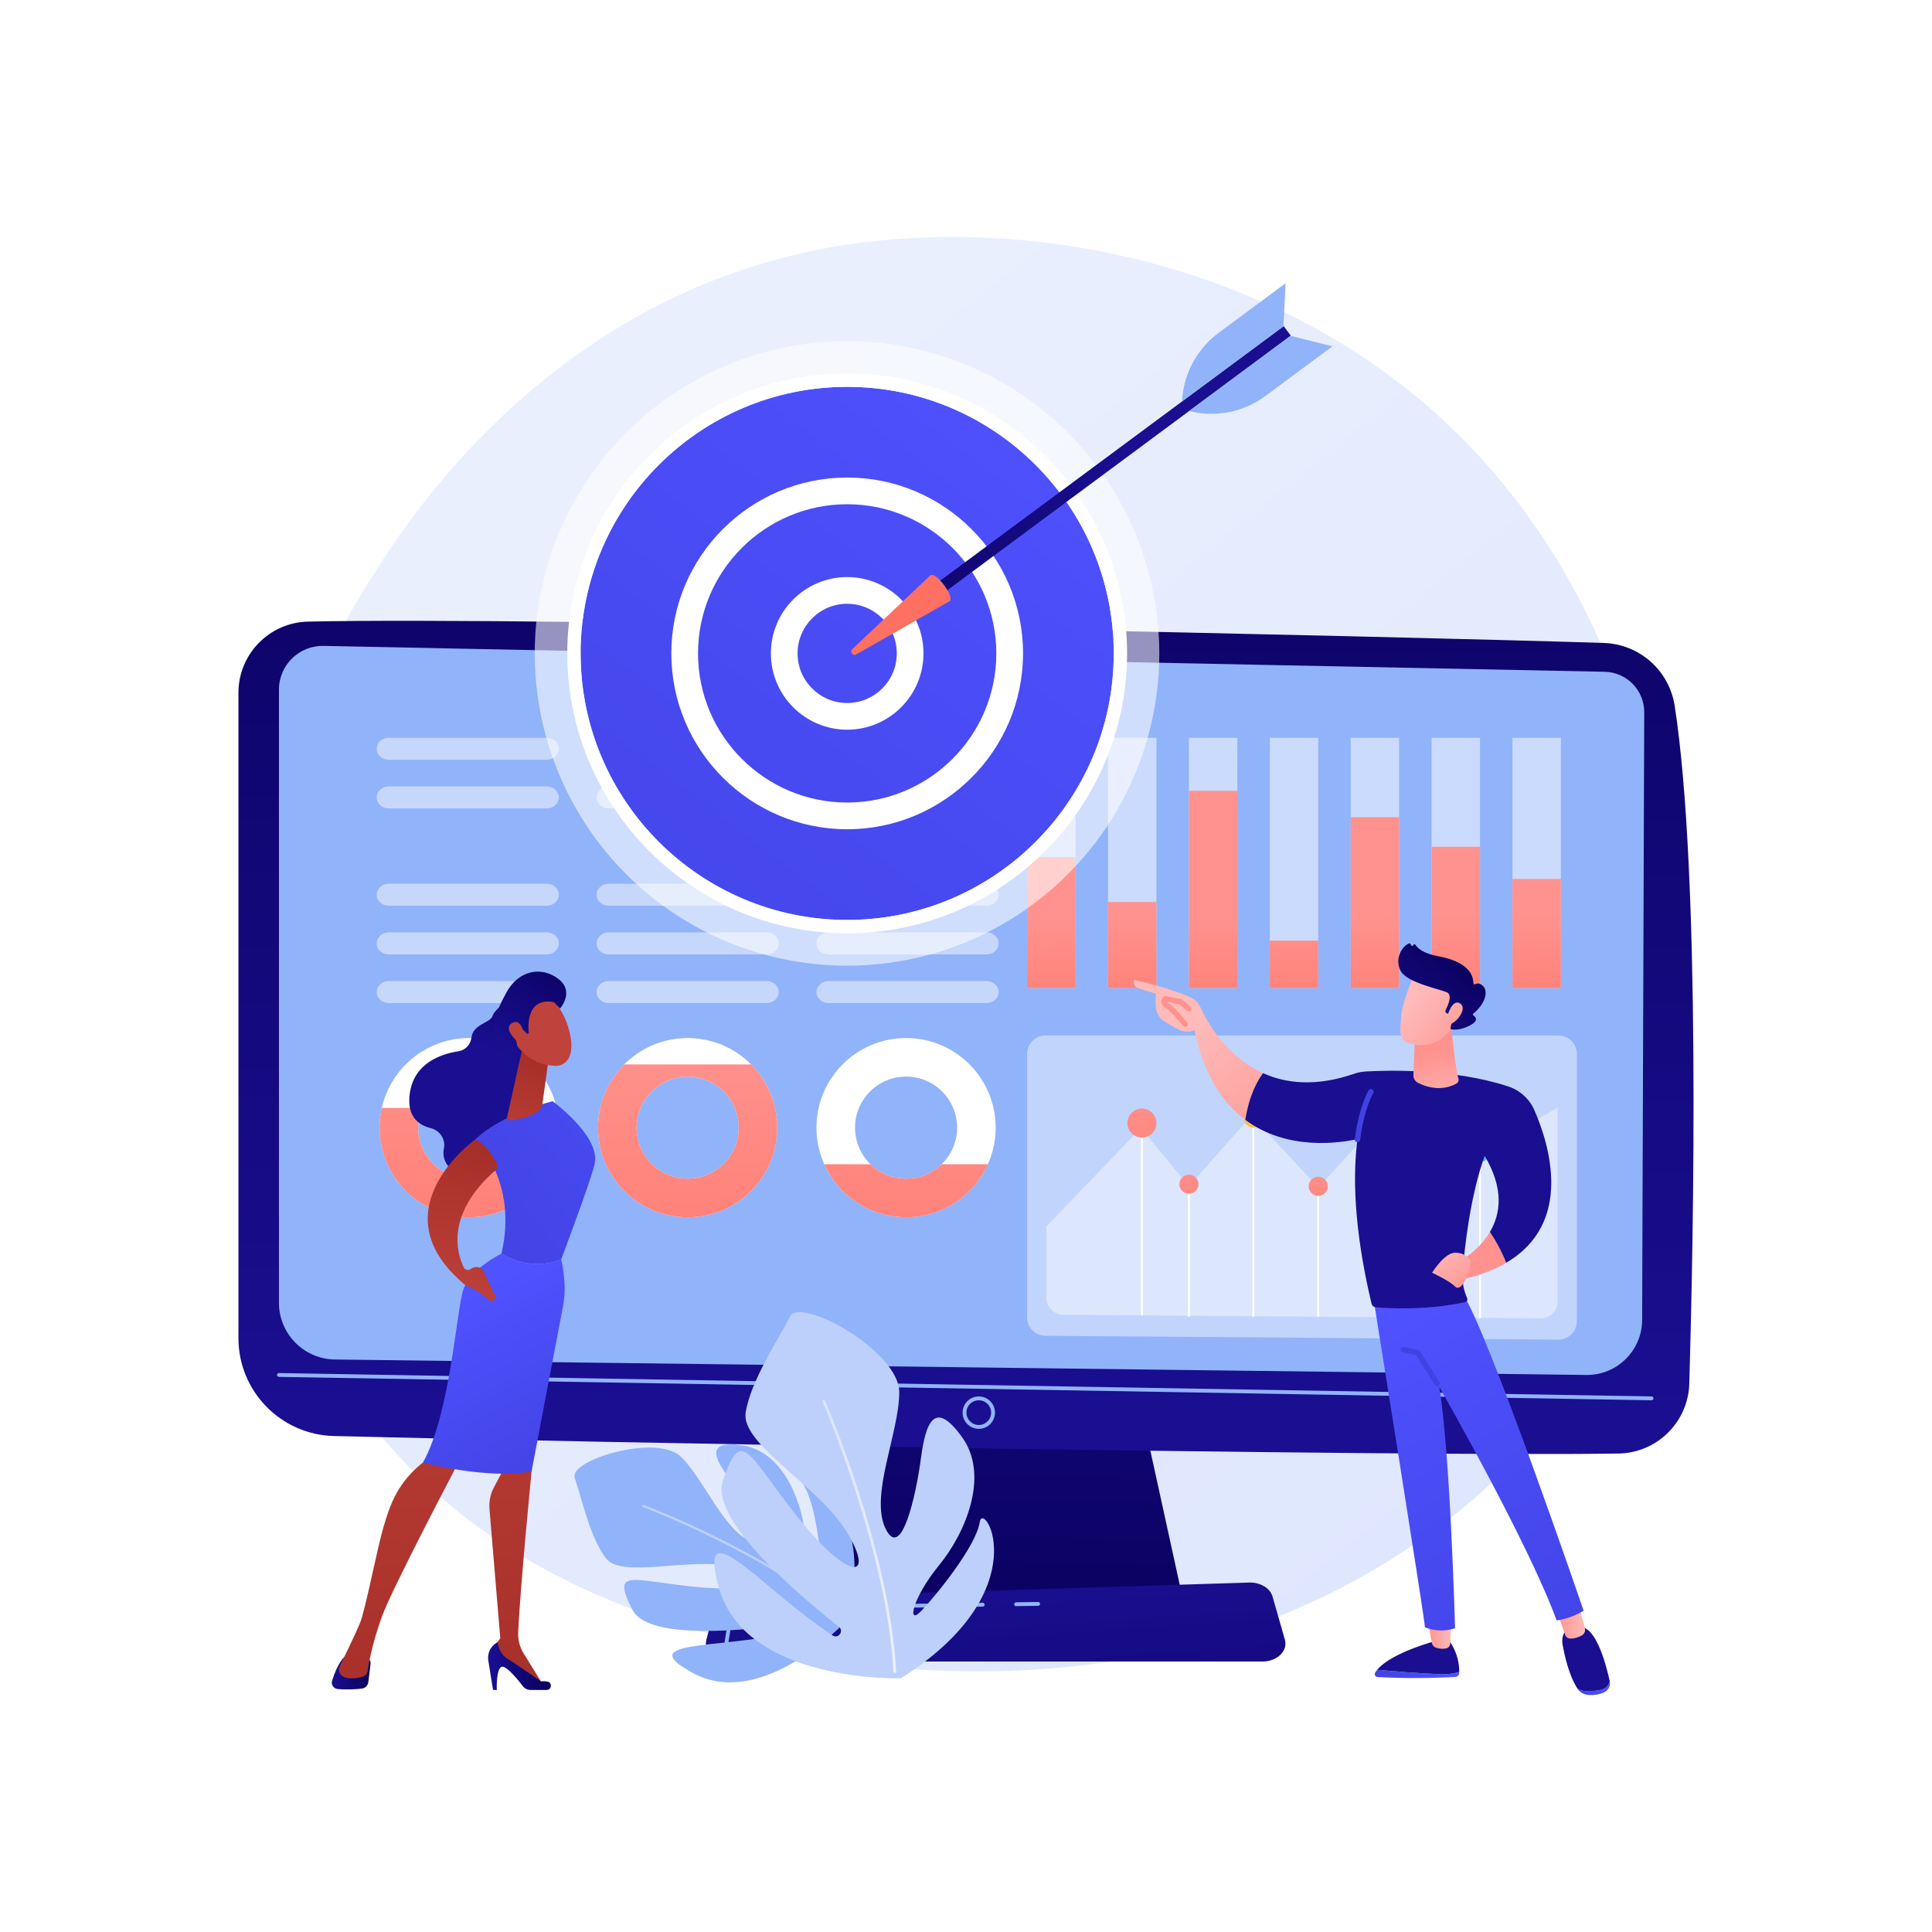 <?xml version="1.0" encoding="utf-8"?>
<!-- Generator: Adobe Illustrator 27.5.0, SVG Export Plug-In . SVG Version: 6.00 Build 0)  -->
<svg version="1.1" xmlns="http://www.w3.org/2000/svg" xmlns:xlink="http://www.w3.org/1999/xlink" x="0px" y="0px"
	 viewBox="0 0 3710 3710" style="enable-background:new 0 0 3710 3710;" xml:space="preserve">
<g id="Background">
	<g>
		<g>
			<rect style="fill:#FFFFFF;" width="3710" height="3710"/>
		</g>
	</g>
</g>
<g id="Illustration">
	<g>
		<linearGradient id="SVGID_1_" gradientUnits="userSpaceOnUse" x1="3563.673" y1="4022.485" x2="1112.684" y2="978.509">
			<stop  offset="0" style="stop-color:#DAE3FE"/>
			<stop  offset="1" style="stop-color:#E9EFFD"/>
		</linearGradient>
		<path style="fill:url(#SVGID_1_);" d="M2889.39,2822.051c-56.298,59.268-109.567,97.49-151.654,127.688
			c-494.721,354.968-1080.107,251.497-1204.519,226.228c-183.716-37.314-538.835-109.44-795.58-411.367
			c-388.434-456.79-327.949-1176.45-26.653-1651.507c55.112-86.896,346.227-569.19,937.919-646.534
			c358.085-46.808,775.498,47.598,1077.776,300.848C3361.188,1298.998,3316.018,2372.911,2889.39,2822.051z"/>
		<g>
			<g>
				
					<linearGradient id="SVGID_00000016778763610687221220000012907190930425850803_" gradientUnits="userSpaceOnUse" x1="1920.921" y1="3200.964" x2="1946.342" y2="1980.768">
					<stop  offset="0" style="stop-color:#09005D"/>
					<stop  offset="1" style="stop-color:#1A0F91"/>
				</linearGradient>
				<polygon style="fill:url(#SVGID_00000016778763610687221220000012907190930425850803_);" points="1633.775,2663.537 
					1573.439,3079.915 2273.447,3079.915 2182.27,2663.537 				"/>
				
					<linearGradient id="SVGID_00000121973827662413721150000003061120896386025380_" gradientUnits="userSpaceOnUse" x1="1857.679" y1="606.308" x2="1852.595" y2="2746.74">
					<stop  offset="0" style="stop-color:#09005D"/>
					<stop  offset="1" style="stop-color:#1A0F91"/>
				</linearGradient>
				<path style="fill:url(#SVGID_00000121973827662413721150000003061120896386025380_);" d="M457.886,1330.324v1239.314
					c0,101.95,81.242,185.321,183.158,187.949c452.658,11.672,2035.838,39.975,2466.737,33.623
					c74.061-1.092,134.056-60.358,136.193-134.395c8.309-287.91,21.803-980.236-28.135-1301.656
					c-10.517-67.688-67.651-118.303-136.116-120.493c-379.27-12.133-2057.544-50.66-2488.243-40.987
					C517.199,1195.347,457.886,1256.024,457.886,1330.324z"/>
				<path style="fill:#91B3FA;" d="M535.649,1324.291v1177.434c0,59.524,47.782,108.025,107.299,108.916l2402.841,29.686
					c59.007,0.882,107.375-46.591,107.595-105.605l4.02-1166.914c0.157-42.196-33.46-76.77-75.644-77.796l-2460.064-49.7
					C574.516,1239.164,535.649,1277.097,535.649,1324.291z"/>
				<path style="fill:#91B3FA;" d="M3171.476,2688.936c-0.022,0-0.043,0-0.065,0l-2635.824-44.912
					c-2.035-0.036-3.656-1.713-3.622-3.746c0.036-2.037,1.799-3.699,3.747-3.623l2635.825,44.912
					c2.035,0.036,3.656,1.713,3.622,3.746C3175.125,2687.328,3173.482,2688.936,3171.476,2688.936z"/>
				<path style="fill:#91B3FA;" d="M1879.564,2743.786c-17.154,0-31.11-13.957-31.11-31.11c0-17.153,13.955-31.11,31.11-31.11
					c17.154,0,31.11,13.957,31.11,31.11C1910.674,2729.829,1896.718,2743.786,1879.564,2743.786z M1879.564,2688.936
					c-13.09,0-23.741,10.65-23.741,23.741c0,13.09,10.651,23.741,23.741,23.741c13.09,0,23.741-10.651,23.741-23.741
					C1903.305,2699.586,1892.654,2688.936,1879.564,2688.936z"/>
				
					<linearGradient id="SVGID_00000036945547351287046320000017542169239394557625_" gradientUnits="userSpaceOnUse" x1="1953.533" y1="3771.306" x2="1902.691" y2="3018.85">
					<stop  offset="0" style="stop-color:#09005D"/>
					<stop  offset="1" style="stop-color:#1A0F91"/>
				</linearGradient>
				<path style="fill:url(#SVGID_00000036945547351287046320000017542169239394557625_);" d="M2424.229,3190.629H1399.719
					c-27.833,0-48.734-19.814-43.353-41.097l13.146-51.991c3.953-15.635,21.155-27.115,41.585-27.752l987.664-30.819
					c21.344-0.666,40.243,10.664,44.894,26.914l23.699,82.81C2473.512,3170.207,2452.511,3190.629,2424.229,3190.629z"/>
				<path style="fill:#91B3FA;" d="M1951.231,3084.22c-2.01,0-3.652-1.616-3.683-3.631c-0.029-2.037,1.596-3.71,3.63-3.739
					l42.324-0.619c1.981-0.025,3.708,1.597,3.738,3.631c0.029,2.036-1.596,3.71-3.631,3.739l-42.323,0.619
					C1951.268,3084.22,1951.25,3084.22,1951.231,3084.22z"/>
				<path style="fill:#91B3FA;" d="M1394.299,3162.311c-0.194,0-0.389-0.014-0.587-0.047c-2.01-0.32-3.379-2.209-3.057-4.217
					l6.038-37.817c3.271-20.488,20.7-35.575,41.444-35.881l448.895-6.563c2.001-0.101,3.71,1.597,3.739,3.63
					c0.029,2.037-1.596,3.71-3.63,3.739l-448.895,6.563c-17.156,0.252-31.57,12.73-34.276,29.671l-6.038,37.817
					C1397.643,3161.019,1396.076,3162.311,1394.299,3162.311z"/>
			</g>
			<g>
				<g style="opacity:0.53;">
					<rect x="1972.394" y="1416.728" style="fill:#FFFFFF;" width="92.965" height="480.567"/>
					<rect x="2127.729" y="1416.728" style="fill:#FFFFFF;" width="92.965" height="480.567"/>
					<rect x="2283.066" y="1416.728" style="fill:#FFFFFF;" width="92.965" height="480.567"/>
					<rect x="2438.402" y="1416.728" style="fill:#FFFFFF;" width="92.965" height="480.567"/>
					<rect x="2593.738" y="1416.728" style="fill:#FFFFFF;" width="92.965" height="480.567"/>
					<rect x="2749.074" y="1416.728" style="fill:#FFFFFF;" width="92.965" height="480.567"/>
					<rect x="2904.411" y="1416.728" style="fill:#FFFFFF;" width="92.965" height="480.567"/>
				</g>
				
					<linearGradient id="SVGID_00000046339940377310206290000008632154133685024930_" gradientUnits="userSpaceOnUse" x1="2018.789" y1="1762.596" x2="2021.891" y2="2082.041">
					<stop  offset="0" style="stop-color:#FF928E"/>
					<stop  offset="1" style="stop-color:#FE7062"/>
				</linearGradient>
				
					<rect x="1972.394" y="1645.796" style="fill:url(#SVGID_00000046339940377310206290000008632154133685024930_);" width="92.965" height="251.499"/>
				
					<linearGradient id="SVGID_00000183945873145838752160000011675120370581749125_" gradientUnits="userSpaceOnUse" x1="2173.696" y1="1761.618" x2="2176.8" y2="2081.316">
					<stop  offset="0" style="stop-color:#FF928E"/>
					<stop  offset="1" style="stop-color:#FE7062"/>
				</linearGradient>
				
					<rect x="2127.729" y="1732.232" style="fill:url(#SVGID_00000183945873145838752160000011675120370581749125_);" width="92.965" height="165.063"/>
				
					<linearGradient id="SVGID_00000145755428411598293000000007891874890093505181_" gradientUnits="userSpaceOnUse" x1="2330.063" y1="1760.91" x2="2333.163" y2="2080.195">
					<stop  offset="0" style="stop-color:#FF928E"/>
					<stop  offset="1" style="stop-color:#FE7062"/>
				</linearGradient>
				
					<rect x="2283.066" y="1518.611" style="fill:url(#SVGID_00000145755428411598293000000007891874890093505181_);" width="92.965" height="378.685"/>
				
					<linearGradient id="SVGID_00000183955446027783449290000010347000072375746955_" gradientUnits="userSpaceOnUse" x1="2483.99" y1="1759.616" x2="2487.099" y2="2079.906">
					<stop  offset="0" style="stop-color:#FF928E"/>
					<stop  offset="1" style="stop-color:#FE7062"/>
				</linearGradient>
				
					<rect x="2438.402" y="1806.321" style="fill:url(#SVGID_00000183955446027783449290000010347000072375746955_);" width="92.965" height="90.974"/>
				
					<linearGradient id="SVGID_00000065756611061996886100000010184797016145931143_" gradientUnits="userSpaceOnUse" x1="2640.472" y1="1759.143" x2="2643.573" y2="2078.477">
					<stop  offset="0" style="stop-color:#FF928E"/>
					<stop  offset="1" style="stop-color:#FE7062"/>
				</linearGradient>
				
					<rect x="2593.738" y="1569.238" style="fill:url(#SVGID_00000065756611061996886100000010184797016145931143_);" width="92.965" height="328.057"/>
				
					<linearGradient id="SVGID_00000038407991347923586460000013754848373632248745_" gradientUnits="userSpaceOnUse" x1="2795.523" y1="1758.238" x2="2798.625" y2="2077.649">
					<stop  offset="0" style="stop-color:#FF928E"/>
					<stop  offset="1" style="stop-color:#FE7062"/>
				</linearGradient>
				
					<rect x="2749.074" y="1626.039" style="fill:url(#SVGID_00000038407991347923586460000013754848373632248745_);" width="92.965" height="271.256"/>
				
					<linearGradient id="SVGID_00000006695046428472550340000013631576858501312920_" gradientUnits="userSpaceOnUse" x1="2950.551" y1="1757.309" x2="2953.654" y2="2076.852">
					<stop  offset="0" style="stop-color:#FF928E"/>
					<stop  offset="1" style="stop-color:#FE7062"/>
				</linearGradient>
				
					<rect x="2904.411" y="1687.779" style="fill:url(#SVGID_00000006695046428472550340000013631576858501312920_);" width="92.965" height="209.516"/>
			</g>
			<g>
				<g>
					<g>
						<defs>
							<path id="SVGID_00000062179098390173096250000010936536638880073626_" d="M901.067,1993.36
								c-95.025,0-172.058,77.033-172.058,172.057c0,95.025,77.032,172.058,172.058,172.058
								c95.025,0,172.057-77.033,172.057-172.058C1073.124,2070.393,996.092,1993.36,901.067,1993.36z M901.067,2263.443
								c-54.138,0-98.025-43.887-98.025-98.025c0-54.137,43.887-98.024,98.025-98.024c54.137,0,98.024,43.887,98.024,98.024
								C999.091,2219.555,955.204,2263.443,901.067,2263.443z"/>
						</defs>
						
							<use xlink:href="#SVGID_00000062179098390173096250000010936536638880073626_"  style="overflow:visible;opacity:0.57;fill:#FFFFFF;"/>
						<clipPath id="SVGID_00000110454621812394616740000002243822191687368355_">
							<use xlink:href="#SVGID_00000062179098390173096250000010936536638880073626_"  style="overflow:visible;opacity:0.57;"/>
						</clipPath>
						
							<linearGradient id="SVGID_00000183945666802918129280000000775134340941837206_" gradientUnits="userSpaceOnUse" x1="924.587" y1="1990.32" x2="900.335" y2="2711.824">
							<stop  offset="0" style="stop-color:#FF928E"/>
							<stop  offset="1" style="stop-color:#FE7062"/>
						</linearGradient>
						
							<rect x="660.791" y="2127.578" style="clip-path:url(#SVGID_00000110454621812394616740000002243822191687368355_);fill:url(#SVGID_00000183945666802918129280000000775134340941837206_);" width="511.094" height="216.292"/>
					</g>
				</g>
				<g>
					<g>
						<defs>
							<path id="SVGID_00000070099451370227333950000017800075063334422157_" d="M1320.492,1993.36
								c-95.025,0-172.057,77.033-172.057,172.057c0,95.025,77.032,172.058,172.057,172.058
								c95.026,0,172.058-77.033,172.058-172.058C1492.55,2070.393,1415.518,1993.36,1320.492,1993.36z M1320.492,2263.443
								c-54.137,0-98.025-43.887-98.025-98.025c0-54.137,43.887-98.024,98.025-98.024c54.138,0,98.025,43.887,98.025,98.024
								C1418.517,2219.555,1374.63,2263.443,1320.492,2263.443z"/>
						</defs>
						
							<use xlink:href="#SVGID_00000070099451370227333950000017800075063334422157_"  style="overflow:visible;opacity:0.57;fill:#FFFFFF;"/>
						<clipPath id="SVGID_00000072975096993929497770000016844923815784003972_">
							<use xlink:href="#SVGID_00000070099451370227333950000017800075063334422157_"  style="overflow:visible;opacity:0.57;"/>
						</clipPath>
						
							<linearGradient id="SVGID_00000028318122913581653300000012049464169704624558_" gradientUnits="userSpaceOnUse" x1="1342.136" y1="2004.354" x2="1317.883" y2="2725.86">
							<stop  offset="0" style="stop-color:#FF928E"/>
							<stop  offset="1" style="stop-color:#FE7062"/>
						</linearGradient>
						
							<rect x="1080.216" y="2043.975" style="clip-path:url(#SVGID_00000072975096993929497770000016844923815784003972_);fill:url(#SVGID_00000028318122913581653300000012049464169704624558_);" width="511.095" height="299.895"/>
					</g>
				</g>
				<g>
					<g>
						<defs>
							<path id="SVGID_00000034773939290308837530000015360456299176655760_" d="M1739.918,1993.36
								c-95.026,0-172.058,77.033-172.058,172.057c0,95.025,77.032,172.058,172.058,172.058
								c95.025,0,172.057-77.033,172.057-172.058C1911.975,2070.393,1834.943,1993.36,1739.918,1993.36z M1739.918,2263.443
								c-54.138,0-98.026-43.887-98.026-98.025c0-54.137,43.888-98.024,98.026-98.024c54.137,0,98.025,43.887,98.025,98.024
								C1837.943,2219.555,1794.056,2263.443,1739.918,2263.443z"/>
						</defs>
						
							<use xlink:href="#SVGID_00000034773939290308837530000015360456299176655760_"  style="overflow:visible;opacity:0.57;fill:#FFFFFF;"/>
						<clipPath id="SVGID_00000134928285560561422120000007962533007464063935_">
							<use xlink:href="#SVGID_00000034773939290308837530000015360456299176655760_"  style="overflow:visible;opacity:0.57;"/>
						</clipPath>
						
							<linearGradient id="SVGID_00000149383320710873453820000017674857335589870525_" gradientUnits="userSpaceOnUse" x1="1764.307" y1="2018.546" x2="1740.055" y2="2740.05">
							<stop  offset="0" style="stop-color:#FF928E"/>
							<stop  offset="1" style="stop-color:#FE7062"/>
						</linearGradient>
						
							<rect x="1499.642" y="2235.724" style="clip-path:url(#SVGID_00000134928285560561422120000007962533007464063935_);fill:url(#SVGID_00000149383320710873453820000017674857335589870525_);" width="511.094" height="108.146"/>
					</g>
				</g>
			</g>
			<g>
				<path style="opacity:0.44;fill:#FFFFFF;" d="M2992.361,2572.51l-984.864-7.398c-19.429-0.146-35.103-15.937-35.103-35.367
					V2023.74c0-19.534,15.835-35.369,35.369-35.369h984.864c19.533,0,35.369,15.835,35.369,35.369v513.404
					C3027.995,2556.781,3011.998,2572.658,2992.361,2572.51z"/>
				<path style="opacity:0.44;fill:#FFFFFF;" d="M2839.599,2216.831l-126.644-133.895l-181.588,197.505l-128.132-138.255
					l-120.17,135.844l-92.152-111.956l-181.61,189.078v136.731c0,18.071,14.577,32.759,32.648,32.895l915.991,6.881
					c18.264,0.138,33.142-14.63,33.142-32.894v-371.969L2839.599,2216.831z"/>
				<rect x="2840.196" y="2213.11" style="fill:#FFFFFF;" width="3.684" height="318.55"/>
				<rect x="2711.114" y="2082.936" style="fill:#FFFFFF;" width="3.684" height="446.885"/>
				<rect x="2529.525" y="2278.032" style="fill:#FFFFFF;" width="3.684" height="250.425"/>
				<rect x="2404.798" y="2147.084" style="fill:#FFFFFF;" width="3.685" height="381.374"/>
				<rect x="2281.224" y="2273.973" style="fill:#FFFFFF;" width="3.684" height="254.484"/>
				<rect x="2191.025" y="2156.583" style="fill:#FFFFFF;" width="3.684" height="369.435"/>
				
					<linearGradient id="SVGID_00000147912571576025343600000000571178181419389321_" gradientUnits="userSpaceOnUse" x1="2216.141" y1="2086.218" x2="2099.377" y2="2439.226">
					<stop  offset="0" style="stop-color:#FF928E"/>
					<stop  offset="1" style="stop-color:#FE7062"/>
				</linearGradient>
				<path style="fill:url(#SVGID_00000147912571576025343600000000571178181419389321_);" d="M2220.695,2156.582
					c0,15.369-12.459,27.828-27.828,27.828s-27.828-12.459-27.828-27.828c0-15.369,12.459-27.828,27.828-27.828
					S2220.695,2141.212,2220.695,2156.582z"/>
				
					<linearGradient id="SVGID_00000143583995976890426060000012193048062763559592_" gradientUnits="userSpaceOnUse" x1="2298.398" y1="2227.621" x2="2221.478" y2="2460.169">
					<stop  offset="0" style="stop-color:#FF928E"/>
					<stop  offset="1" style="stop-color:#FE7062"/>
				</linearGradient>
				
					<circle style="fill:url(#SVGID_00000143583995976890426060000012193048062763559592_);" cx="2283.066" cy="2273.974" r="18.332"/>
				
					<linearGradient id="SVGID_00000157301751659110324810000003713787220712286873_" gradientUnits="userSpaceOnUse" x1="2421.972" y1="2100.732" x2="2345.052" y2="2333.281">
					<stop  offset="0" style="stop-color:#FDF53F"/>
					<stop  offset="1" style="stop-color:#D93C65"/>
				</linearGradient>
				<path style="fill:url(#SVGID_00000157301751659110324810000003713787220712286873_);" d="M2424.972,2147.085
					c0,10.125-8.208,18.332-18.332,18.332c-10.125,0-18.332-8.207-18.332-18.332c0-10.125,8.208-18.332,18.332-18.332
					C2416.764,2128.753,2424.972,2136.961,2424.972,2147.085z"/>
				
					<linearGradient id="SVGID_00000075124272282014884680000006268117093057143705_" gradientUnits="userSpaceOnUse" x1="2546.7" y1="2231.679" x2="2469.78" y2="2464.227">
					<stop  offset="0" style="stop-color:#FF928E"/>
					<stop  offset="1" style="stop-color:#FE7062"/>
				</linearGradient>
				
					<circle style="fill:url(#SVGID_00000075124272282014884680000006268117093057143705_);" cx="2531.367" cy="2278.031" r="18.332"/>
				
					<linearGradient id="SVGID_00000084494491565596843290000015001486080614773158_" gradientUnits="userSpaceOnUse" x1="2728.288" y1="2036.583" x2="2651.368" y2="2269.132">
					<stop  offset="0" style="stop-color:#FDF53F"/>
					<stop  offset="1" style="stop-color:#D93C65"/>
				</linearGradient>
				
					<circle style="fill:url(#SVGID_00000084494491565596843290000015001486080614773158_);" cx="2712.956" cy="2082.936" r="18.332"/>
				
					<linearGradient id="SVGID_00000025437395979538550280000001712546241079816632_" gradientUnits="userSpaceOnUse" x1="2857.371" y1="2166.756" x2="2780.451" y2="2399.305">
					<stop  offset="0" style="stop-color:#53D8FF"/>
					<stop  offset="1" style="stop-color:#3840F7"/>
				</linearGradient>
				
					<circle style="fill:url(#SVGID_00000025437395979538550280000001712546241079816632_);" cx="2842.039" cy="2213.109" r="18.332"/>
			</g>
			<g style="opacity:0.48;">
				<path style="fill:#FFFFFF;" d="M1050.115,1416.728H746.344c-12.708,0-23.009,9.448-23.009,21.103
					c0,11.655,10.302,21.103,23.009,21.103h303.771c12.708,0,23.009-9.448,23.009-21.103
					C1073.124,1426.176,1062.823,1416.728,1050.115,1416.728z"/>
				<path style="fill:#FFFFFF;" d="M1050.115,1510.169H746.344c-12.708,0-23.009,9.448-23.009,21.103
					c0,11.655,10.302,21.103,23.009,21.103h303.771c12.708,0,23.009-9.448,23.009-21.103
					C1073.124,1519.618,1062.823,1510.169,1050.115,1510.169z"/>
				<path style="fill:#FFFFFF;" d="M1050.115,1883.936H746.344c-12.708,0-23.009,9.448-23.009,21.103
					c0,11.655,10.302,21.103,23.009,21.103h303.771c12.708,0,23.009-9.448,23.009-21.103
					C1073.124,1893.384,1062.823,1883.936,1050.115,1883.936z"/>
				<path style="fill:#FFFFFF;" d="M1050.115,1790.494H746.344c-12.708,0-23.009,9.448-23.009,21.103
					c0,11.655,10.302,21.103,23.009,21.103h303.771c12.708,0,23.009-9.448,23.009-21.103
					C1073.124,1799.942,1062.823,1790.494,1050.115,1790.494z"/>
				<path style="fill:#FFFFFF;" d="M1050.115,1697.053H746.344c-12.708,0-23.009,9.448-23.009,21.103
					c0,11.655,10.302,21.103,23.009,21.103h303.771c12.708,0,23.009-9.448,23.009-21.103
					C1073.124,1706.5,1062.823,1697.053,1050.115,1697.053z"/>
			</g>
			<g style="opacity:0.48;">
				<path style="fill:#FFFFFF;" d="M1472.378,1416.728h-303.771c-12.708,0-23.009,9.448-23.009,21.103
					c0,11.655,10.302,21.103,23.009,21.103h303.771c12.708,0,23.009-9.448,23.009-21.103
					C1495.387,1426.176,1485.086,1416.728,1472.378,1416.728z"/>
				<path style="fill:#FFFFFF;" d="M1472.378,1510.169h-303.771c-12.708,0-23.009,9.448-23.009,21.103
					c0,11.655,10.302,21.103,23.009,21.103h303.771c12.708,0,23.009-9.448,23.009-21.103
					C1495.387,1519.618,1485.086,1510.169,1472.378,1510.169z"/>
				<path style="fill:#FFFFFF;" d="M1472.378,1883.936h-303.771c-12.708,0-23.009,9.448-23.009,21.103
					c0,11.655,10.302,21.103,23.009,21.103h303.771c12.708,0,23.009-9.448,23.009-21.103
					C1495.387,1893.384,1485.086,1883.936,1472.378,1883.936z"/>
				<path style="fill:#FFFFFF;" d="M1472.378,1790.494h-303.771c-12.708,0-23.009,9.448-23.009,21.103
					c0,11.655,10.302,21.103,23.009,21.103h303.771c12.708,0,23.009-9.448,23.009-21.103
					C1495.387,1799.942,1485.086,1790.494,1472.378,1790.494z"/>
				<path style="fill:#FFFFFF;" d="M1472.378,1697.053h-303.771c-12.708,0-23.009,9.448-23.009,21.103
					c0,11.655,10.302,21.103,23.009,21.103h303.771c12.708,0,23.009-9.448,23.009-21.103
					C1495.387,1706.5,1485.086,1697.053,1472.378,1697.053z"/>
			</g>
			<g style="opacity:0.48;">
				<path style="fill:#FFFFFF;" d="M1894.641,1416.728H1590.87c-12.708,0-23.009,9.448-23.009,21.103
					c0,11.655,10.302,21.103,23.009,21.103h303.771c12.708,0,23.009-9.448,23.009-21.103
					C1917.65,1426.176,1907.349,1416.728,1894.641,1416.728z"/>
				<path style="fill:#FFFFFF;" d="M1894.641,1510.169H1590.87c-12.708,0-23.009,9.448-23.009,21.103
					c0,11.655,10.302,21.103,23.009,21.103h303.771c12.708,0,23.009-9.448,23.009-21.103
					C1917.65,1519.618,1907.349,1510.169,1894.641,1510.169z"/>
				<path style="fill:#FFFFFF;" d="M1894.641,1883.936H1590.87c-12.708,0-23.009,9.448-23.009,21.103
					c0,11.655,10.302,21.103,23.009,21.103h303.771c12.708,0,23.009-9.448,23.009-21.103
					C1917.65,1893.384,1907.349,1883.936,1894.641,1883.936z"/>
				<path style="fill:#FFFFFF;" d="M1894.641,1790.494H1590.87c-12.708,0-23.009,9.448-23.009,21.103
					c0,11.655,10.302,21.103,23.009,21.103h303.771c12.708,0,23.009-9.448,23.009-21.103
					C1917.65,1799.942,1907.349,1790.494,1894.641,1790.494z"/>
				<path style="fill:#FFFFFF;" d="M1894.641,1697.053H1590.87c-12.708,0-23.009,9.448-23.009,21.103
					c0,11.655,10.302,21.103,23.009,21.103h303.771c12.708,0,23.009-9.448,23.009-21.103
					C1917.65,1706.5,1907.349,1697.053,1894.641,1697.053z"/>
			</g>
		</g>
		<g>
			<g>
				<path style="fill:#91B3FA;" d="M1630.671,3106.847c0,0-164.655,181.529-302.169,104.809
					c-110.519-61.659,46.498-45.547,179.686-74.681c10.452-2.286,7.716-17.909-2.891-16.503
					c-104.207,13.816-263.214,25.108-290.832-29.228c-41.692-82.026-1.26-55.423,125.629-43.575
					c126.89,11.849,151.339-19.483,68.512-38.998c-82.827-19.514-214.589,23.648-245.283-16.488
					c-30.694-40.136-47.472-119.807-59.706-154.071c-12.234-34.263,157.951-85.675,203.961-40.695
					c46.01,44.98,83.372,145.379,137.974,163.709c54.602,18.33-4.133-70.48-40.345-116.319
					c-36.212-45.84-50.568-79.907,21.781-68.974c72.349,10.933,110.593,99.233,118.22,165.145
					c7.627,65.911,33.109,102.777,31.955,70.169c-1.154-32.609-12.987-132.608-36.111-162.675
					C1517.928,2818.405,1683.002,2855.096,1630.671,3106.847z"/>
				<path style="fill:#BDD0FB;" d="M1617.27,3108.579c-0.724,0.275-1.572,0.154-2.197-0.396
					c-141.328-123.642-378.366-213.51-380.744-214.402c-1.12-0.42-1.685-1.666-1.266-2.789c0.419-1.114,1.668-1.683,2.787-1.263
					c2.385,0.894,240.146,91.03,382.074,215.199c0.899,0.785,0.99,2.152,0.203,3.052
					C1617.886,3108.259,1617.59,3108.457,1617.27,3108.579z"/>
			</g>
			<g>
				<path style="fill:#BDD0FB;" d="M1730.077,3222.785c0,0-300.7,9.921-350.543-176.853
					c-40.058-150.108,79.878,2.081,219.345,94.611c10.945,7.261,22.38-8.498,12.079-16.647
					c-101.205-80.066-247-210.599-222.691-281.365c36.696-106.831,47.784-48.46,145.741,73.528
					c97.957,121.989,146.466,116.775,92.911,27.084c-53.555-89.691-204.172-168.979-195.01-230.327
					c9.162-61.348,65.067-144.202,84.821-184.259c19.755-40.058,210.469,66.056,210.121,145.045
					c-0.349,78.99-56.94,197.698-26.454,261.495c30.487,63.796,58.604-63.855,68.079-134.941
					c9.475-71.085,27.245-112.846,79.414-39.722c52.169,73.123,6.997,182.273-44.595,245.305s-62.322,116.992-34.56,88.117
					c27.762-28.875,105.812-124.737,112.564-170.809C1888.05,2876.974,1996.727,3053.848,1730.077,3222.785z"/>
				
					<linearGradient id="SVGID_00000087397004492651890720000016842604409835747467_" gradientUnits="userSpaceOnUse" x1="1579.097" y1="2950.166" x2="1720.883" y2="2950.166">
					<stop  offset="0" style="stop-color:#DAE3FE"/>
					<stop  offset="1" style="stop-color:#E9EFFD"/>
				</linearGradient>
				<path style="fill:url(#SVGID_00000087397004492651890720000016842604409835747467_);" d="M1717.102,3212.45
					c-0.862-0.404-1.479-1.254-1.528-2.274c-11.735-230.222-135.01-515.969-136.255-518.827c-0.586-1.346,0.03-2.909,1.378-3.498
					c1.34-0.582,2.909,0.033,3.495,1.379c1.249,2.865,124.905,289.478,136.688,520.679c0.076,1.463-1.052,2.711-2.517,2.787
					C1717.911,3212.72,1717.483,3212.628,1717.102,3212.45z"/>
			</g>
		</g>
		<g>
			<g>
				
					<ellipse transform="matrix(0.707 -0.707 0.707 0.707 -410.717 1517.833)" style="opacity:0.57;fill:#FFFFFF;" cx="1626.828" cy="1254.696" rx="599.751" ry="599.751"/>
				<g>
					
						<linearGradient id="SVGID_00000011027302434056808150000011848636012783054213_" gradientUnits="userSpaceOnUse" x1="2072.757" y1="662.653" x2="920.232" y2="2192.817">
						<stop  offset="0" style="stop-color:#4F52FF"/>
						<stop  offset="1" style="stop-color:#4042E2"/>
					</linearGradient>
					
						<circle style="fill:url(#SVGID_00000011027302434056808150000011848636012783054213_);" cx="1626.828" cy="1254.696" r="511.865"/>
					<path style="fill:#FFFFFF;" d="M1626.828,1792.198c-296.378,0-537.501-241.121-537.501-537.503
						s241.123-537.503,537.501-537.503s537.501,241.121,537.501,537.503S1923.205,1792.198,1626.828,1792.198z M1626.828,742.831
						c-282.242,0-511.862,229.62-511.862,511.864c0,282.245,229.619,511.864,511.862,511.864
						c282.243,0,511.862-229.619,511.862-511.864C2138.689,972.451,1909.07,742.831,1626.828,742.831z"/>
				</g>
				<g>
					
						<linearGradient id="SVGID_00000068653498604999539190000014708181981383503540_" gradientUnits="userSpaceOnUse" x1="2072.757" y1="662.653" x2="920.233" y2="2192.815">
						<stop  offset="0" style="stop-color:#4F52FF"/>
						<stop  offset="1" style="stop-color:#4042E2"/>
					</linearGradient>
					
						<circle style="fill:url(#SVGID_00000068653498604999539190000014708181981383503540_);" cx="1626.828" cy="1254.696" r="312.057"/>
					<path style="fill:#FFFFFF;" d="M1626.828,1592.392c-186.205,0-337.694-151.491-337.694-337.697
						s151.489-337.692,337.694-337.692c186.205,0,337.694,151.487,337.694,337.692S1813.033,1592.392,1626.828,1592.392z
						 M1626.828,968.277c-157.932,0-286.42,128.486-286.42,286.418s128.488,286.423,286.42,286.423
						c157.933,0,286.42-128.49,286.42-286.423S1784.76,968.277,1626.828,968.277z"/>
				</g>
				<g>
					
						<linearGradient id="SVGID_00000070828882620752262870000007492304473908066200_" gradientUnits="userSpaceOnUse" x1="2072.757" y1="662.654" x2="920.234" y2="2192.814">
						<stop  offset="0" style="stop-color:#4F52FF"/>
						<stop  offset="1" style="stop-color:#4042E2"/>
					</linearGradient>
					
						<circle style="fill:url(#SVGID_00000070828882620752262870000007492304473908066200_);" cx="1626.828" cy="1254.696" r="120.9"/>
					<path style="fill:#FFFFFF;" d="M1626.828,1401.234c-80.8,0-146.536-65.736-146.536-146.539s65.736-146.539,146.536-146.539
						c80.801,0,146.539,65.736,146.539,146.539S1707.628,1401.234,1626.828,1401.234z M1626.828,1159.431
						c-52.528,0-95.262,42.734-95.262,95.265c0,52.53,42.734,95.265,95.262,95.265c52.528,0,95.265-42.735,95.265-95.265
						C1722.092,1202.165,1679.356,1159.431,1626.828,1159.431z"/>
				</g>
			</g>
			<g>
				
					<linearGradient id="SVGID_00000182526219930216026630000001605114739083904953_" gradientUnits="userSpaceOnUse" x1="578.551" y1="4974.828" x2="395.672" y2="5717.771" gradientTransform="matrix(-0.595 -0.803 0.803 -0.595 -2176.427 4591.307)">
					<stop  offset="0" style="stop-color:#09005D"/>
					<stop  offset="1" style="stop-color:#1A0F91"/>
				</linearGradient>
				<polygon style="fill:url(#SVGID_00000182526219930216026630000001605114739083904953_);" points="2465.072,626.239 
					2478.683,644.605 1783.23,1160.02 1769.619,1141.655 				"/>
				
					<linearGradient id="SVGID_00000152971127545137703390000008057531950917949347_" gradientUnits="userSpaceOnUse" x1="1661.546" y1="121.958" x2="1702.22" y2="762.56">
					<stop  offset="0" style="stop-color:#FF928E"/>
					<stop  offset="1" style="stop-color:#FE7062"/>
				</linearGradient>
				<path style="fill:url(#SVGID_00000152971127545137703390000008057531950917949347_);" d="M1786.679,1104.761
					c10.536-7.809,47.349,41.863,36.812,49.671l-179.13,102.239c-6.618,3.777-13.154-5.042-7.615-10.275L1786.679,1104.761z"/>
				<path style="fill:#91B3FA;" d="M2478.286,644.899l80.246,20.206l-128.44,95.19c-42.083,31.188-95.935,41.856-146.729,29.066l0,0
					L2478.286,644.899z"/>
				<path style="fill:#91B3FA;" d="M2464.675,626.534l4.015-82.653l-128.44,95.19c-42.082,31.188-67.956,79.607-70.498,131.925l0,0
					L2464.675,626.534z"/>
			</g>
		</g>
		<g>
			
				<linearGradient id="SVGID_00000034068770819232517640000012150701779133855915_" gradientUnits="userSpaceOnUse" x1="-6475.671" y1="1801.722" x2="-6387.79" y2="2022.169" gradientTransform="matrix(-1 0 0 1 -5442.798 0)">
				<stop  offset="0" style="stop-color:#09005D"/>
				<stop  offset="1" style="stop-color:#1A0F91"/>
			</linearGradient>
			<path style="fill:url(#SVGID_00000034068770819232517640000012150701779133855915_);" d="M980.764,1920.305
				c0,0-29.627,14.411-35.074,30.965c-4.371,13.283-37.13,14.995-40.366,41.118c-1.671,13.488-11.651,24.289-25.085,26.348
				c-33.458,5.128-85.02,22.503-93.271,80.594c-6.297,44.34,16.307,61.153,40.029,66.972c17.423,4.274,29.003,21.221,25.479,38.812
				c-3.381,16.872,1.66,36.376,30.89,51.8c65.501,34.562,130.913-81.881,130.913-81.881l13.406-203.318L980.764,1920.305z"/>
			
				<linearGradient id="SVGID_00000061436077985986407720000002053017153100326031_" gradientUnits="userSpaceOnUse" x1="-6154.416" y1="3213.048" x2="-6079.896" y2="3213.048" gradientTransform="matrix(-1 0 0 1 -5442.798 0)">
				<stop  offset="0" style="stop-color:#09005D"/>
				<stop  offset="1" style="stop-color:#1A0F91"/>
			</linearGradient>
			<path style="fill:url(#SVGID_00000061436077985986407720000002053017153100326031_);" d="M711.529,3195.176l-4.239,34.844
				c-0.804,6.61-6.008,11.837-12.624,12.593c-11.171,1.276-29.096,2.584-46.635,0.73c-7.698-0.814-12.696-8.609-10.35-15.987
				c4.275-13.451,12.096-33.644,23.374-45.527h38.654C706.856,3181.83,712.392,3188.082,711.529,3195.176z"/>
			
				<linearGradient id="SVGID_00000047042534630076537030000017059384695980988597_" gradientUnits="userSpaceOnUse" x1="-6469.299" y1="3506.912" x2="-6362.06" y2="2253.555" gradientTransform="matrix(-1 0 0 1 -5442.798 0)">
				<stop  offset="0" style="stop-color:#A22B25"/>
				<stop  offset="1" style="stop-color:#C0423C"/>
			</linearGradient>
			<path style="fill:url(#SVGID_00000047042534630076537030000017059384695980988597_);" d="M1014.278,2786.991l6.524,38.378
				c0,0-21.848,221.303-25.734,309.824c-0.609,13.878,2.981,27.593,10.265,39.422l37.99,61.692l-96.551-56.974l-1.922-11.782
				l15.806-21.731l-20.702-247.914c-1.217-14.563,1.788-29.169,8.656-42.07l19.971-37.518L1014.278,2786.991z"/>
			
				<linearGradient id="SVGID_00000167360383480146862410000001987495471145147781_" gradientUnits="userSpaceOnUse" x1="-6500.627" y1="3199.442" x2="-6380.049" y2="3199.442" gradientTransform="matrix(-1 0 0 1 -5442.798 0)">
				<stop  offset="0" style="stop-color:#09005D"/>
				<stop  offset="1" style="stop-color:#1A0F91"/>
			</linearGradient>
			<path style="fill:url(#SVGID_00000167360383480146862410000001987495471145147781_);" d="M1049.682,3245.244h-30.812
				c-5.767,0-11.206-2.647-14.723-7.218c-9.605-12.481-29.507-36.831-39.022-37.467c-12.81-0.855-11.172,44.685-11.172,44.685
				h-7.181l-9.095-56.59c-2.289-14.238,4.793-28.343,17.578-35.014l0,0c0,0,2.929,21.656,18.807,31.235
				c15.878,9.579,64.613,43.884,64.613,43.884s5.969-0.851,12.523,0.333C1060.919,3230.848,1059.561,3245.244,1049.682,3245.244z"/>
			
				<linearGradient id="SVGID_00000157294114841279756810000004290154550253914026_" gradientUnits="userSpaceOnUse" x1="-6253.582" y1="3525.561" x2="-6146.315" y2="2271.875" gradientTransform="matrix(-1 0 0 1 -5442.798 0)">
				<stop  offset="0" style="stop-color:#A22B25"/>
				<stop  offset="1" style="stop-color:#C0423C"/>
			</linearGradient>
			<path style="fill:url(#SVGID_00000157294114841279756810000004290154550253914026_);" d="M882.035,2805.219
				c0,0-127.993,242.789-148.339,298.222c-20.346,55.433-27.473,101.676-27.746,106.055c-0.426,6.843-8.937,13.405-32.397,13.405
				c-12.107,0-18.037-4.853-20.94-9.551c-2.477-4.007-2.605-9.022-0.518-13.247c7.404-14.983,30.9-62.867,39.602-84.585
				c10.389-25.931,32.737-143.442,44.994-184.3c12.256-40.857,26.111-85.177,79.484-126.001
				C816.175,2805.219,852.815,2769.333,882.035,2805.219z"/>
			
				<linearGradient id="SVGID_00000140000342794675120100000003672917373771563150_" gradientUnits="userSpaceOnUse" x1="1509.245" y1="1896.284" x2="853.39" y2="2414.867">
				<stop  offset="0" style="stop-color:#4F52FF"/>
				<stop  offset="1" style="stop-color:#4042E2"/>
			</linearGradient>
			<path style="fill:url(#SVGID_00000140000342794675120100000003672917373771563150_);" d="M962.891,2407.396
				c33.016-139.903-50.624-219.031-50.624-219.031c52.775-50.658,148.931-73.71,148.931-73.71s91.754,67.08,80.869,119.585
				c-6.38,30.773-64.494,184.326-64.494,184.326S1023.835,2444,962.891,2407.396z"/>
			
				<linearGradient id="SVGID_00000036957604798871618590000001486325165699025586_" gradientUnits="userSpaceOnUse" x1="878.846" y1="2494.794" x2="1082.212" y2="2860.852">
				<stop  offset="0" style="stop-color:#4F52FF"/>
				<stop  offset="1" style="stop-color:#4042E2"/>
			</linearGradient>
			<path style="fill:url(#SVGID_00000036957604798871618590000001486325165699025586_);" d="M889.688,2476.658
				c13.437-40.479,73.203-69.262,73.203-69.262c60.945,36.604,114.682,11.172,114.682,11.172s12.052,46.064,3.733,88.873
				c-8.318,42.809-60.503,317.929-60.503,317.929c-82.228,16.661-208.692-16.763-208.692-16.763
				C864.487,2715.617,876.252,2517.137,889.688,2476.658z"/>
			
				<linearGradient id="SVGID_00000045587679593782958280000009211310387774249645_" gradientUnits="userSpaceOnUse" x1="1047.961" y1="1999.99" x2="966.611" y2="2220.314">
				<stop  offset="0" style="stop-color:#A22B25"/>
				<stop  offset="1" style="stop-color:#C0423C"/>
			</linearGradient>
			<path style="fill:url(#SVGID_00000045587679593782958280000009211310387774249645_);" d="M1001.214,2022.203l-26.843,120.573
				c-2.57,10.621,7.112,8.883,17.849,6.858c17.584-3.315,40.247-10.143,47.824-23.825c0.771-1.393,1.156-2.967,1.373-4.544
				l11.532-83.608c0.915-6.633-2.671-13.071-8.792-15.786l-22.254-9.868C1013.336,2008.204,1003.419,2013.093,1001.214,2022.203z"/>
			
				<linearGradient id="SVGID_00000004534404453898177640000017482022066715574160_" gradientUnits="userSpaceOnUse" x1="922.188" y1="2138.905" x2="871.346" y2="2525.299">
				<stop  offset="0" style="stop-color:#A22B25"/>
				<stop  offset="1" style="stop-color:#C0423C"/>
			</linearGradient>
			<path style="fill:url(#SVGID_00000004534404453898177640000017482022066715574160_);" d="M912.267,2188.365
				c0,0-187.351,134.039-23.961,274.887c0,0,6.23,7.049,18.486,10.712c6.187,1.849,24.492,15.698,33.771,22.918
				c2.984,2.321,7.294,1.531,9.3-1.673l0,0c1.572-2.511,1.756-5.649,0.49-8.327l-23.194-49.045
				c-6.441-6.011-16.299-6.438-23.236-1.006l0,0c-4.425,3.466-10.907,2.015-13.384-3.031
				c-12.631-25.725-36.481-101.384,61.135-186.875c3.67-3.214,4.598-8.529,2.346-12.856
				C947.162,2220.894,931.477,2194.731,912.267,2188.365z"/>
			<g>
				
					<linearGradient id="SVGID_00000042732779740576430430000003401232404761768638_" gradientUnits="userSpaceOnUse" x1="5339.577" y1="19726.832" x2="5198.908" y2="19503.119" gradientTransform="matrix(-0.981 -0.194 -0.194 0.981 -5213.708 -99.241)">
					<stop  offset="0" style="stop-color:#A22B25"/>
					<stop  offset="1" style="stop-color:#C0423C"/>
				</linearGradient>
				<path style="fill:url(#SVGID_00000042732779740576430430000003401232404761768638_);" d="M1052.629,1912.288
					c0,0,28.578,19.344,40.857,68.608c12.28,49.263-7.676,66.934-28.132,65.851c-20.456-1.083-50.115-7.409-75.813-42.75
					C963.843,1968.655,1015.181,1888.65,1052.629,1912.288z"/>
				
					<linearGradient id="SVGID_00000006708004484246664790000001378863199798360749_" gradientUnits="userSpaceOnUse" x1="-6556.633" y1="657.29" x2="-6468.748" y2="877.746" gradientTransform="matrix(-0.981 -0.194 -0.194 0.981 -5213.708 -99.241)">
					<stop  offset="0" style="stop-color:#09005D"/>
					<stop  offset="1" style="stop-color:#1A0F91"/>
				</linearGradient>
				<path style="fill:url(#SVGID_00000006708004484246664790000001378863199798360749_);" d="M1015.455,1984.127
					c0,0-10.471-70.59,48.137-59.792l11.85,12.337c0,0,28.687-32.306-3.059-56.727c-31.746-24.421-75.8-18.167-100.172,26.292
					c-24.372,44.458-33.218,75.699-12.789,103.325c20.428,27.626,35.795,3.932,35.795,3.932s-9.369-23.91-1.595-34.171
					c7.774-10.26,17.804,5.966,17.804,5.966L1015.455,1984.127z"/>
				
					<linearGradient id="SVGID_00000127726034816262748300000001713386494390319521_" gradientUnits="userSpaceOnUse" x1="5371.488" y1="19706.756" x2="5230.819" y2="19483.043" gradientTransform="matrix(-0.981 -0.194 -0.194 0.981 -5213.708 -99.241)">
					<stop  offset="0" style="stop-color:#A22B25"/>
					<stop  offset="1" style="stop-color:#C0423C"/>
				</linearGradient>
				<path style="fill:url(#SVGID_00000127726034816262748300000001713386494390319521_);" d="M1007.446,1990.171
					c0,0-5.17-36.318-23.717-25.936c-18.549,10.382,6.685,33.926,16.801,41.937L1007.446,1990.171z"/>
			</g>
		</g>
		<g>
			
				<linearGradient id="SVGID_00000000938090251813362640000005229599418102847135_" gradientUnits="userSpaceOnUse" x1="-5890.975" y1="2234.507" x2="-5985.448" y2="2376.217" gradientTransform="matrix(-1 0 0 1 -3242.584 0)">
				<stop  offset="0" style="stop-color:#FEBBBA"/>
				<stop  offset="1" style="stop-color:#FF928E"/>
			</linearGradient>
			<path style="fill:url(#SVGID_00000000938090251813362640000005229599418102847135_);" d="M2780.278,2462.373l-104.365,1.291
				l36.526-34.382c9.079-8.546,22.936-9.93,33.416-3.133c6.136,3.98,12.791,9.383,18.556,16.536c0,0,65.102-23.792,96.662-77.023
				c9.829,14.602,21.323,34.475,31.281,59.2C2864.063,2441.471,2827.388,2454.531,2780.278,2462.373z"/>
			
				<linearGradient id="SVGID_00000169551783297662665600000005752790482118381750_" gradientUnits="userSpaceOnUse" x1="-6044.748" y1="3214.488" x2="-5882.561" y2="3214.488" gradientTransform="matrix(-1 0 0 1 -3242.584 0)">
				<stop  offset="0" style="stop-color:#4F52FF"/>
				<stop  offset="1" style="stop-color:#4042E2"/>
			</linearGradient>
			<path style="fill:url(#SVGID_00000169551783297662665600000005752790482118381750_);" d="M2644.558,3206.643
				c27.784,2.402,76.005,6.303,114.021,7.976c22.852,1.006,36.008-1.232,43.586-4.265c-0.013,0.854-0.037,1.661-0.071,2.411
				c-0.18,4-3.43,7.2-7.471,7.426c-71.832,4.01-128.961,1.388-149.299,0.15c-4.205-0.256-6.711-4.826-4.561-8.412
				C2641.84,3210.136,2643.143,3208.38,2644.558,3206.643z"/>
			
				<linearGradient id="SVGID_00000045617276333843467560000004057988509254645890_" gradientUnits="userSpaceOnUse" x1="-5883.102" y1="2943.152" x2="-5920.026" y2="3057.812" gradientTransform="matrix(-1 0 0 1 -3242.584 0)">
				<stop  offset="0" style="stop-color:#09005D"/>
				<stop  offset="1" style="stop-color:#1A0F91"/>
			</linearGradient>
			<path style="fill:url(#SVGID_00000045617276333843467560000004057988509254645890_);" d="M2758.579,3214.619
				c-38.016-1.673-86.237-5.574-114.021-7.976c27.316-33.515,114.021-56.103,114.021-56.103h24.488
				c16.843,24.278,19.281,47.393,19.097,59.814C2794.587,3213.388,2781.431,3215.625,2758.579,3214.619z"/>
			
				<linearGradient id="SVGID_00000085213733493526370750000014722579272348237238_" gradientUnits="userSpaceOnUse" x1="-6029.775" y1="3138.323" x2="-5984.09" y2="3138.323" gradientTransform="matrix(-1 0 0 1 -3242.584 0)">
				<stop  offset="0" style="stop-color:#FEBBBA"/>
				<stop  offset="1" style="stop-color:#FF928E"/>
			</linearGradient>
			<path style="fill:url(#SVGID_00000085213733493526370750000014722579272348237238_);" d="M2787.191,3110.562l-2.292,45.348
				c-0.249,4.91-3.924,9.037-8.842,9.74c-4.893,0.7-11.446,0.789-18.396-1.524c-4.275-1.423-7.449-5.025-8.237-9.419l-7.919-44.145
				H2787.191z"/>
			<g>
				
					<linearGradient id="SVGID_00000086657311078384866300000003541621995594175903_" gradientUnits="userSpaceOnUse" x1="-6334.23" y1="3241.795" x2="-6272.077" y2="3241.795" gradientTransform="matrix(-1 0 0 1 -3242.584 0)">
					<stop  offset="0" style="stop-color:#4F52FF"/>
					<stop  offset="1" style="stop-color:#4042E2"/>
				</linearGradient>
				<path style="fill:url(#SVGID_00000086657311078384866300000003541621995594175903_);" d="M3071.407,3245.624
					c12.049-1.956,17.501-9.243,19.787-17.034c0.015,0.07,0.03,0.14,0.045,0.21c1.772,8.218-2.337,16.735-10.553,20.786
					c-9.93,4.896-20.788,5.73-29.217,5.325c-9.043-0.434-17.345-4.791-21.907-11.764l-0.069-0.105
					C3038.571,3248.271,3051.313,3248.887,3071.407,3245.624z"/>
				
					<linearGradient id="SVGID_00000163059521219501391450000015066534730067368636_" gradientUnits="userSpaceOnUse" x1="-6176.816" y1="2848.566" x2="-6213.741" y2="2963.226" gradientTransform="matrix(-1 0 0 1 -3242.584 0)">
					<stop  offset="0" style="stop-color:#09005D"/>
					<stop  offset="1" style="stop-color:#1A0F91"/>
				</linearGradient>
				<path style="fill:url(#SVGID_00000163059521219501391450000015066534730067368636_);" d="M3014.598,3124.533h20.195
					c30.761-0.732,50.078,74.805,56.401,104.057c-2.286,7.791-7.738,15.078-19.787,17.034c-20.094,3.263-32.836,2.647-41.914-2.582
					c-16.619-25.461-24.857-62.75-28.818-84.513C2996.17,3133.778,3014.598,3124.533,3014.598,3124.533z"/>
			</g>
			
				<linearGradient id="SVGID_00000055686260748524828350000000327831066511349139_" gradientUnits="userSpaceOnUse" x1="-6286.359" y1="3114.501" x2="-6231.761" y2="3114.501" gradientTransform="matrix(-1 0 0 1 -3242.584 0)">
				<stop  offset="0" style="stop-color:#FEBBBA"/>
				<stop  offset="1" style="stop-color:#FF928E"/>
			</linearGradient>
			<path style="fill:url(#SVGID_00000055686260748524828350000000327831066511349139_);" d="M3032.197,3082.443l11.214,44.601
				c1.375,5.469-1.243,11.125-6.299,13.719c-6.273,3.22-15.105,6.602-23.222,5.623c-3.817-0.46-6.989-3.149-8.25-6.744
				l-16.463-46.925L3032.197,3082.443z"/>
			
				<linearGradient id="SVGID_00000082362941119433587430000007146081964540607125_" gradientUnits="userSpaceOnUse" x1="-5844.741" y1="2525.322" x2="-6310.881" y2="3288.905" gradientTransform="matrix(-1 0 0 1 -3242.584 0)">
				<stop  offset="0" style="stop-color:#4F52FF"/>
				<stop  offset="1" style="stop-color:#4042E2"/>
			</linearGradient>
			<path style="fill:url(#SVGID_00000082362941119433587430000007146081964540607125_);" d="M2637.717,2495.016
				c0,0,100.213,626.418,98.563,629.861c0,0,27.678,12.58,57.852,1.603c0,0-9.063-334.865-30.297-463.26
				c0,0,171.03,299.304,225.343,448.44c0,0,28.327-3.378,51.776-18.81c0,0-184.152-538.732-233.281-610.489L2637.717,2495.016z"/>
			
				<linearGradient id="SVGID_00000129167153942917614530000009675413327568978825_" gradientUnits="userSpaceOnUse" x1="2946.195" y1="1619.758" x2="2747.914" y2="2529.823">
				<stop  offset="0" style="stop-color:#4F52FF"/>
				<stop  offset="1" style="stop-color:#4042E2"/>
			</linearGradient>
			<path style="fill:url(#SVGID_00000129167153942917614530000009675413327568978825_);" d="M2759.835,2662.155
				c0.934,0,1.881-0.252,2.732-0.786c2.412-1.511,3.145-4.693,1.634-7.105l-37.449-59.817c-0.753-1.204-1.964-2.04-3.354-2.322
				l-27.56-5.544c-2.787-0.579-5.509,1.249-6.073,4.039c-0.562,2.79,1.246,5.509,4.039,6.073l25.384,5.106l36.271,57.934
				C2756.439,2661.299,2758.118,2662.155,2759.835,2662.155z"/>
			
				<linearGradient id="SVGID_00000114033786654539916730000002529131137540128426_" gradientUnits="userSpaceOnUse" x1="-5535.392" y1="1964.457" x2="-5751.629" y2="2245.776" gradientTransform="matrix(-1 0 0 1 -3242.584 0)">
				<stop  offset="0" style="stop-color:#FEBBBA"/>
				<stop  offset="1" style="stop-color:#FF928E"/>
			</linearGradient>
			<path style="fill:url(#SVGID_00000114033786654539916730000002529131137540128426_);" d="M2177.844,1881.617
				c0,0,67.622,14.914,108.752,33.904c8.169,3.771,14.685,10.366,18.396,18.495c12.301,26.945,49.104,94.515,120.477,126.76
				c-10.278,13.643-26.828,42.02-34.038,89.716c-42.867-31.906-79.875-85.189-97.643-172.576c0,0-13.529,7.355-30.408-0.842
				c-8.917-4.331-19.213-10.474-26.942-15.305c-7.7-4.813-13.437-12.297-15.664-21.036c-2.942-11.54-1.209-21.688-1.209-32.573
				l-34.759-10.769C2184.805,1897.391,2174.356,1893.447,2177.844,1881.617z"/>
			
				<linearGradient id="SVGID_00000159458941300472975630000018177338872328742530_" gradientUnits="userSpaceOnUse" x1="3181.312" y1="1587.089" x2="2984.716" y2="1837.919">
				<stop  offset="0" style="stop-color:#09005D"/>
				<stop  offset="1" style="stop-color:#1A0F91"/>
			</linearGradient>
			<path style="fill:url(#SVGID_00000159458941300472975630000018177338872328742530_);" d="M2391.43,2150.492
				c7.21-47.696,23.76-76.073,34.038-89.716c44.338,20.032,102.013,26.436,175.458,0.987c6.77-2.346,13.832-3.719,20.992-4.14
				c39.098-2.292,167.938-6.475,274.55,28.748c22.438,7.413,40.611,24,49.976,45.492c28.84,66.183,75.531,216.906-54.089,293
				c-9.959-24.724-21.453-44.598-31.281-59.2c20.874-35.209,27.056-83.299-9.986-145.922
				c-27.01,72.933-39.681,179.351-42.329,226.447c-0.872,15.506,1.848,30.982,7.932,45.298l0.664,1.562
				c1.302,3.063-0.49,6.584-3.765,7.319c-72.971,16.392-148.866,11.938-171.541,10.065c-4.048-0.335-7.411-3.23-8.339-7.143
				c-35.483-149.514-35.565-251.502-26.877-315.974C2573.639,2194.734,2472.139,2210.563,2391.43,2150.492z"/>
			
				<linearGradient id="SVGID_00000071533710260625464590000002773380404914757538_" gradientUnits="userSpaceOnUse" x1="3236.987" y1="1609.558" x2="2807.638" y2="1980.154">
				<stop  offset="0" style="stop-color:#4F52FF"/>
				<stop  offset="1" style="stop-color:#4042E2"/>
			</linearGradient>
			<path style="fill:url(#SVGID_00000071533710260625464590000002773380404914757538_);" d="M2606.691,2193.531
				c2.546,0,4.761-1.888,5.104-4.482c8.253-62.325,24.986-89.542,25.155-89.809c1.51-2.407,0.793-5.589-1.611-7.11
				c-2.407-1.51-5.582-0.806-7.103,1.591c-0.735,1.158-18.07,29.065-26.663,93.979c-0.375,2.82,1.611,5.413,4.434,5.786
				C2606.236,2193.516,2606.465,2193.531,2606.691,2193.531z"/>
			
				<linearGradient id="SVGID_00000062890984621394311540000001658133605812135839_" gradientUnits="userSpaceOnUse" x1="-6017.38" y1="2146.278" x2="-5993.724" y2="2022.08" gradientTransform="matrix(-1 0 0 1 -3242.584 0)">
				<stop  offset="0" style="stop-color:#FEBBBA"/>
				<stop  offset="1" style="stop-color:#FF928E"/>
			</linearGradient>
			<path style="fill:url(#SVGID_00000062890984621394311540000001658133605812135839_);" d="M2786.768,1970.526
				c0,0,7.382,78.052,13.882,101.14c0.986,3.503-0.535,7.196-3.718,9.014c-11.031,6.303-37.489,16.584-73.679-1.153
				c-5.863-2.874-9.388-8.985-9.114-15.453l3.189-75.423L2786.768,1970.526z"/>
			<g>
				
					<linearGradient id="SVGID_00000076595274871623601970000010082427015998049968_" gradientUnits="userSpaceOnUse" x1="-5953.369" y1="1918.414" x2="-6088.345" y2="2021.692" gradientTransform="matrix(-1 0 0 1 -3242.584 0)">
					<stop  offset="0" style="stop-color:#FEBBBA"/>
					<stop  offset="1" style="stop-color:#FF928E"/>
				</linearGradient>
				<path style="fill:url(#SVGID_00000076595274871623601970000010082427015998049968_);" d="M2715.734,1870.673
					c0,0-23.611,54.238-25.196,82.706c-1.585,28.468-7.72,46.94,25.196,52.673c32.917,5.732,60.646-10.665,75.668-39.022
					c0,0,23.537-43.696,18.257-61.59C2804.379,1887.545,2715.734,1870.673,2715.734,1870.673z"/>
				
					<linearGradient id="SVGID_00000160906095580098906420000016479961156900143776_" gradientUnits="userSpaceOnUse" x1="-6048.386" y1="1836.641" x2="-5922.677" y2="1998.491" gradientTransform="matrix(-1 0 0 1 -3242.584 0)">
					<stop  offset="0" style="stop-color:#09005D"/>
					<stop  offset="1" style="stop-color:#1A0F91"/>
				</linearGradient>
				<path style="fill:url(#SVGID_00000160906095580098906420000016479961156900143776_);" d="M2780.154,1946.641l-1.874-0.826
					c-2.385-1.051-3.406-3.891-2.208-6.206c4.641-8.969,13.69-29.52,2.001-34.314c-15.065-6.179-74.74-18.348-87.615-39.522
					c-12.374-20.35-1.41-46.62,15.068-54.092c1.103-0.5,2.402-0.103,2.968,0.967l1.373,2.598c0.94,1.779,3.567,1.509,4.126-0.423
					l0,0c0.537-1.855,3.005-2.215,4.028-0.577c3.958,6.335,14.642,16.605,43.216,21.879c40.608,7.494,67.456,23.928,68.124,51.989
					c0.042,1.783,1.939,2.774,3.461,1.846c2.999-1.827,7.797-2.685,14.209,2.707c11.152,9.378,6.589,33.703-17.859,53.712
					c-1.161,0.95-1.152,2.763,0.106,3.582c4.432,2.885,11.039,9.75-6.08,18.902c-17.708,9.466-30.931,8.689-36.022,7.849
					c-1.267-0.209-2.083-1.436-1.807-2.689l5.434-24.663c0.308-1.396-0.755-2.718-2.184-2.718H2780.154z"/>
				
					<linearGradient id="SVGID_00000093137548562533471960000005196004708450455988_" gradientUnits="userSpaceOnUse" x1="-5970.111" y1="1896.533" x2="-6105.087" y2="1999.811" gradientTransform="matrix(-1 0 0 1 -3242.584 0)">
					<stop  offset="0" style="stop-color:#FEBBBA"/>
					<stop  offset="1" style="stop-color:#FF928E"/>
				</linearGradient>
				<path style="fill:url(#SVGID_00000093137548562533471960000005196004708450455988_);" d="M2779.132,1951.845
					c0,0,9.008-34.646,24.541-24.932c15.534,9.714-8.061,38.82-20.549,40.117L2779.132,1951.845z"/>
			</g>
			
				<linearGradient id="SVGID_00000097491624759225840840000014900428015530964150_" gradientUnits="userSpaceOnUse" x1="2275.439" y1="1606.376" x2="2264.141" y2="1830.09">
				<stop  offset="0" style="stop-color:#FEBBBA"/>
				<stop  offset="1" style="stop-color:#FF928E"/>
			</linearGradient>
			<path style="fill:url(#SVGID_00000097491624759225840840000014900428015530964150_);" d="M2275.752,1972.053
				c1.143,0,2.294-0.378,3.25-1.153c2.211-1.798,2.546-5.046,0.748-7.256c-2.586-3.182-25.523-31.22-34.617-36.357
				c-2.596-1.465-3.887-2.775-4.3-3.621l23.806,4.764l14.668,12.594c2.163,1.853,5.418,1.601,7.271-0.554
				c1.855-2.16,1.606-5.418-0.554-7.271l-15.693-13.47c-0.672-0.574-1.478-0.972-2.346-1.143l-29.519-5.912
				c-2.05-0.428-4.124,0.448-5.29,2.175c-2.488,3.696-3.331,7.342-2.503,10.847c0.962,4.089,4.033,7.543,9.386,10.57
				c5.582,3.152,22.398,22.459,31.689,33.884C2272.769,1971.403,2274.254,1972.053,2275.752,1972.053z"/>
			
				<linearGradient id="SVGID_00000003078727217097238800000003580454451573379748_" gradientUnits="userSpaceOnUse" x1="-6003.558" y1="2393.154" x2="-6065.832" y2="2486.565" gradientTransform="matrix(-1 0 0 1 -3242.584 0)">
				<stop  offset="0" style="stop-color:#FEBBBA"/>
				<stop  offset="1" style="stop-color:#FF928E"/>
			</linearGradient>
			<path style="fill:url(#SVGID_00000003078727217097238800000003580454451573379748_);" d="M2823.988,2420.345
				c0,0-8.879-14.799-29.598-14.799s-44.397,38.477-44.397,38.477s32.558,14.799,44.397,26.638S2823.988,2444.023,2823.988,2420.345
				z"/>
		</g>
	</g>
</g>
</svg>
